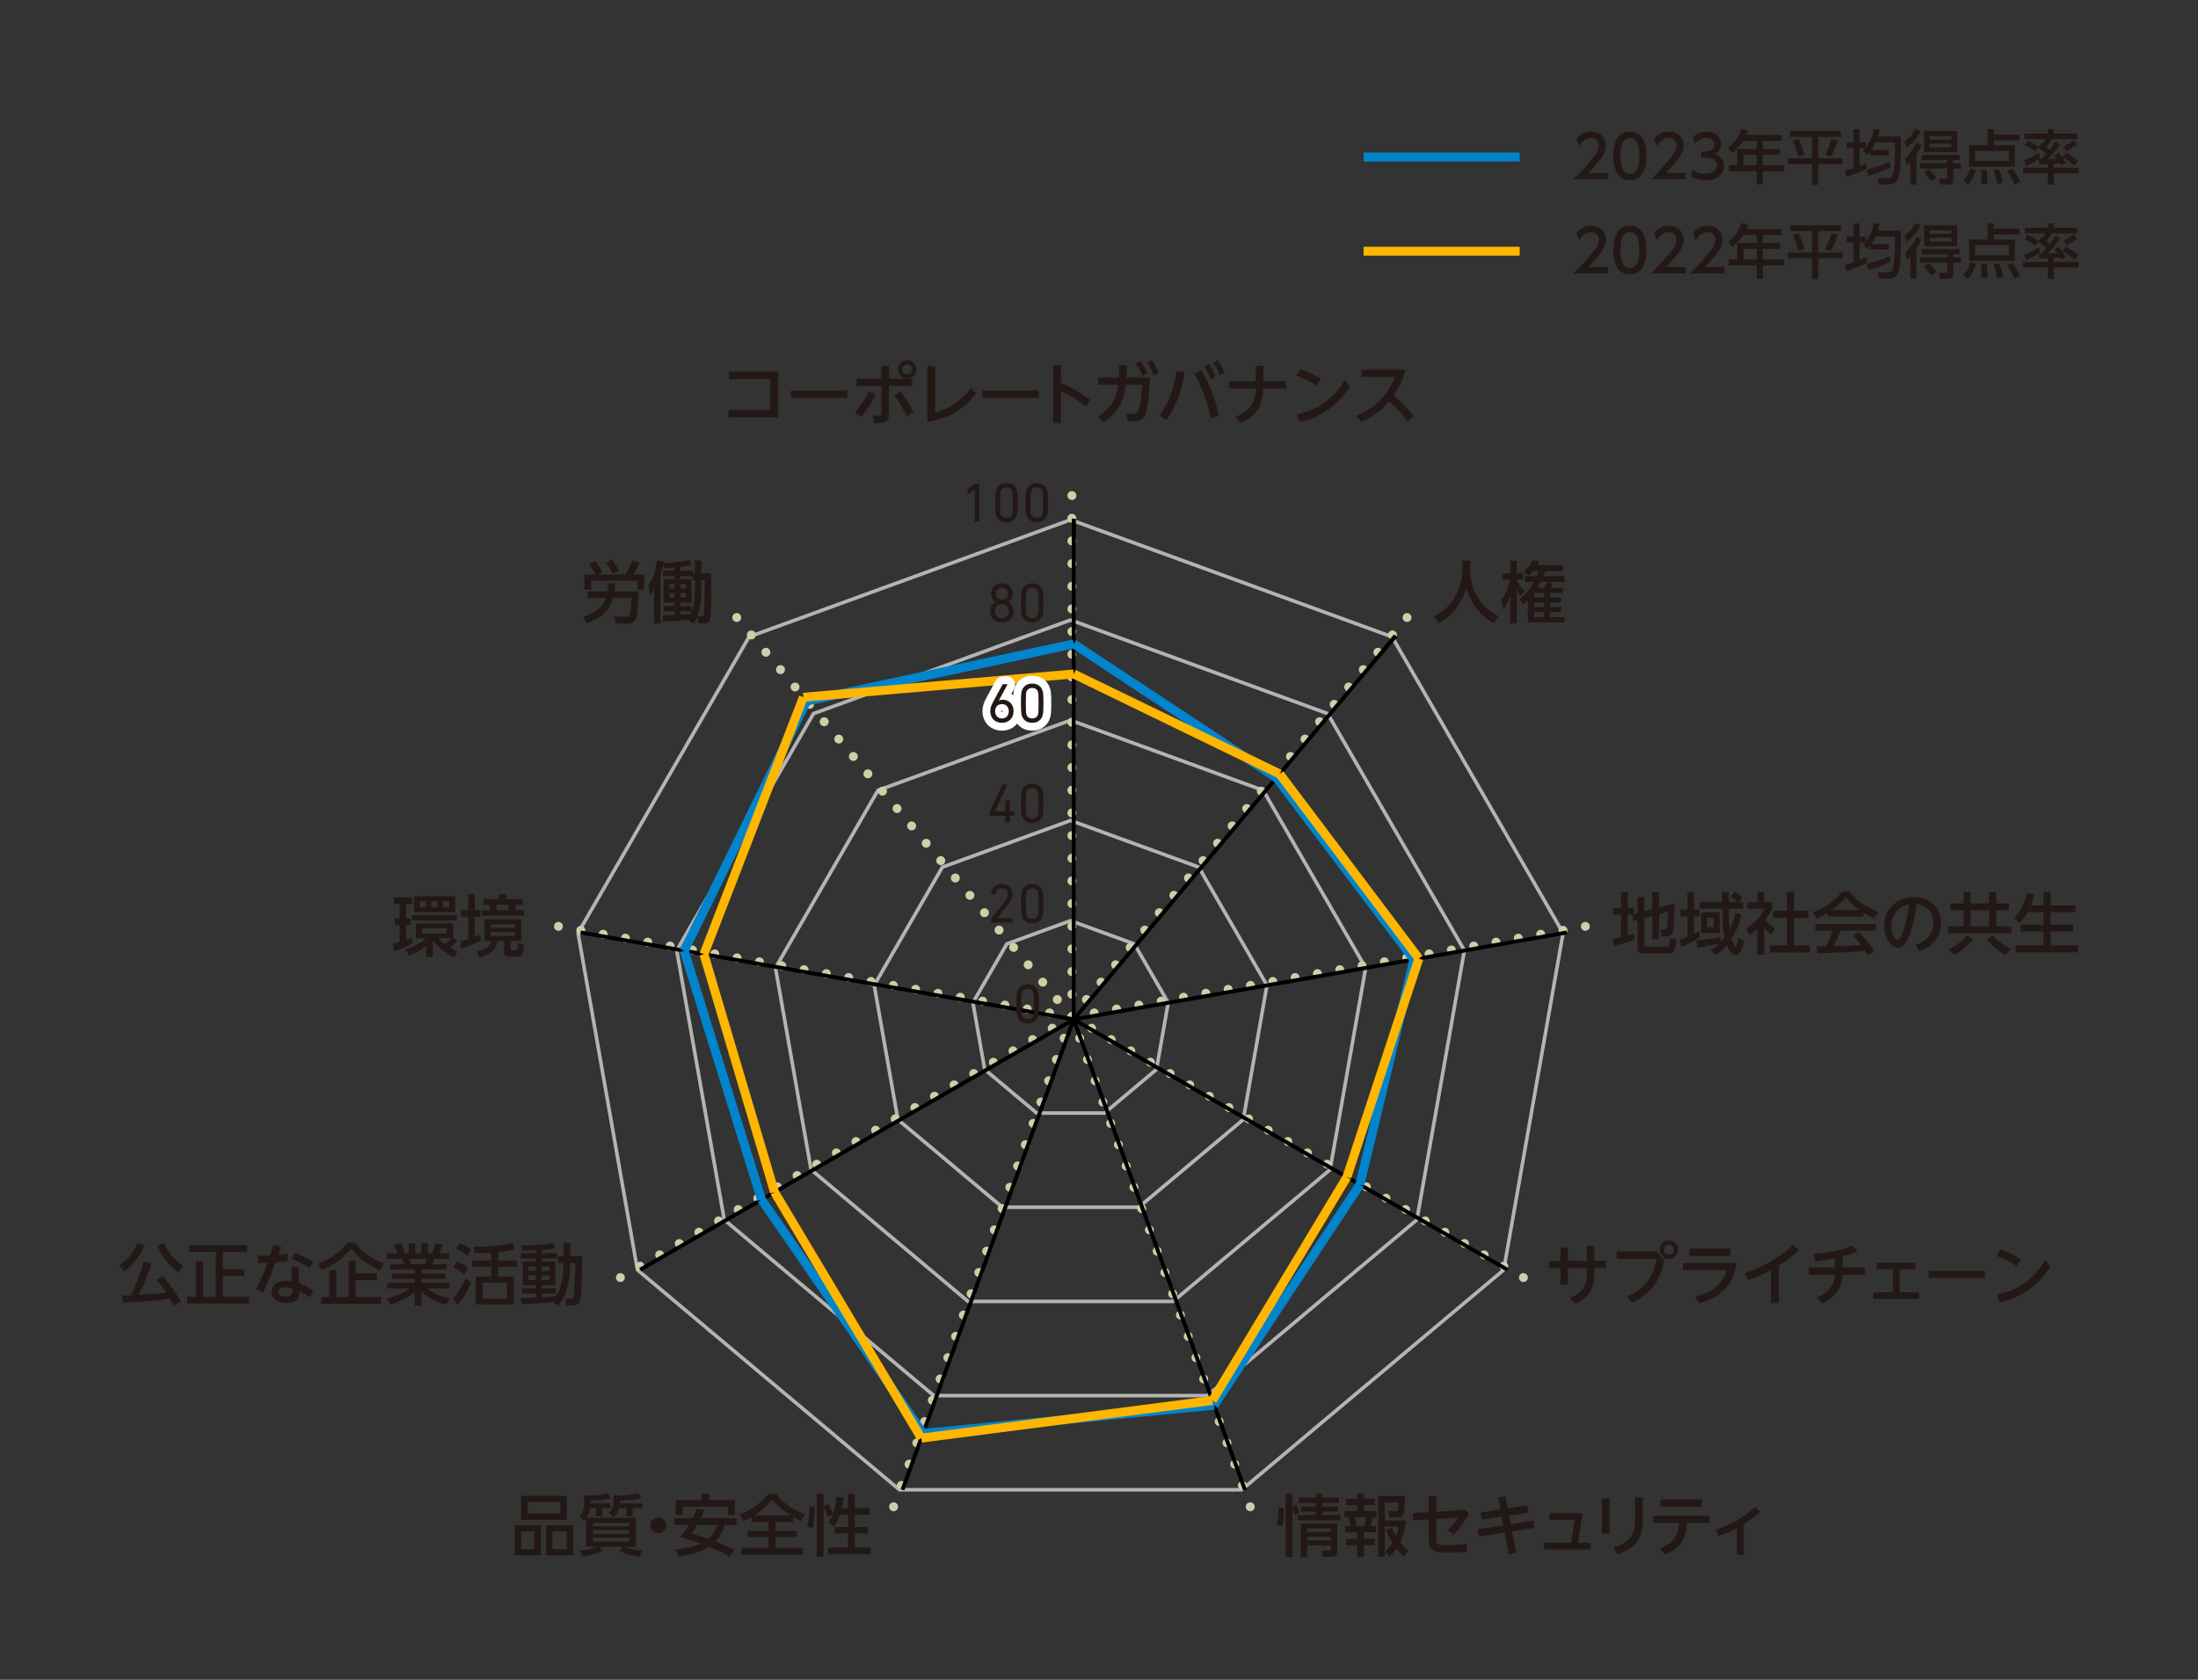 <?xml version="1.0" encoding="UTF-8"?>
<svg xmlns="http://www.w3.org/2000/svg" width="560" height="428" viewBox="0 0 560 428">
  <rect x="0" y="0" width="560" height="428" fill="#333333" stroke="none"/>
  <defs>
    <style>
      .cls-1 {
        stroke: #000;
      }

      .cls-1, .cls-2, .cls-3, .cls-4, .cls-5, .cls-6, .cls-7, .cls-8 {
        fill: none;
      }

      .cls-1, .cls-3, .cls-5 {
        stroke-miterlimit: 10;
      }

      .cls-9 {
        fill: #231815;
      }

      .cls-2 {
        stroke: #fff;
        stroke-width: 4px;
      }

      .cls-2, .cls-6, .cls-7, .cls-8 {
        stroke-linecap: round;
      }

      .cls-2, .cls-8 {
        stroke-linejoin: round;
      }

      .cls-3 {
        stroke: #ffb600;
      }

      .cls-3, .cls-5, .cls-6, .cls-7 {
        stroke-width: 2.276px;
      }

      .cls-5 {
        stroke: #0085cd;
      }

      .cls-6 {
        stroke-dasharray: 0 5.775;
      }

      .cls-6, .cls-7 {
        stroke: #d1cda6;
      }

      .cls-8 {
        stroke: #b4b4b5;
        stroke-width: .91px;
      }
    </style>
  </defs>
  <g id="_レイヤー_2" data-name="レイヤー_2">
    <g>
      <polygon class="cls-8" points="272.758 132.441 190.852 162.253 147.27 237.737 162.405 323.575 229.176 379.601 316.339 379.601 383.108 323.575 398.245 237.737 354.663 162.253 272.758 132.441"/>
      <polygon class="cls-8" points="373.093 242.171 338.247 181.817 272.757 157.981 207.267 181.817 172.422 242.171 184.525 310.806 237.912 355.603 307.605 355.603 360.991 310.806 373.093 242.171"/>
      <polygon class="cls-8" points="347.942 246.607 321.83 201.38 272.758 183.52 223.686 201.38 197.574 246.607 206.642 298.034 246.646 331.603 298.869 331.603 338.873 298.034 347.942 246.607"/>
      <polygon class="cls-8" points="322.791 251.041 305.412 220.945 272.758 209.06 240.102 220.945 222.726 251.041 228.761 285.266 255.382 307.602 290.132 307.602 316.756 285.266 322.791 251.041"/>
      <polygon class="cls-8" points="272.758 234.599 256.517 240.511 247.877 255.477 250.878 272.496 264.117 283.605 281.398 283.605 294.637 272.496 297.638 255.477 288.998 240.511 272.758 234.599"/>
      <line class="cls-7" x1="273.094" y1="259.101" x2="273.094" y2="259.101"/>
      <line class="cls-6" x1="273.094" y1="253.327" x2="273.094" y2="129.155"/>
      <line class="cls-7" x1="273.094" y1="126.268" x2="273.094" y2="126.268"/>
      <line class="cls-7" x1="273.094" y1="259.101" x2="273.094" y2="259.101"/>
      <line class="cls-6" x1="269.382" y1="254.678" x2="189.567" y2="159.558"/>
      <line class="cls-7" x1="187.71" y1="157.345" x2="187.71" y2="157.345"/>
      <line class="cls-7" x1="273.094" y1="259.101" x2="273.094" y2="259.101"/>
      <line class="cls-6" x1="267.406" y1="258.099" x2="145.123" y2="236.536"/>
      <line class="cls-7" x1="142.279" y1="236.036" x2="142.279" y2="236.036"/>
      <line class="cls-7" x1="273.094" y1="259.101" x2="273.094" y2="259.101"/>
      <line class="cls-6" x1="268.092" y1="261.989" x2="160.557" y2="324.075"/>
      <line class="cls-7" x1="158.057" y1="325.519" x2="158.057" y2="325.519"/>
      <line class="cls-7" x1="273.094" y1="259.101" x2="273.094" y2="259.101"/>
      <line class="cls-6" x1="271.119" y1="264.529" x2="228.65" y2="381.212"/>
      <line class="cls-7" x1="227.662" y1="383.925" x2="227.662" y2="383.925"/>
      <line class="cls-7" x1="273.094" y1="259.101" x2="273.094" y2="259.101"/>
      <line class="cls-6" x1="275.07" y1="264.529" x2="317.538" y2="381.212"/>
      <line class="cls-7" x1="318.526" y1="383.925" x2="318.526" y2="383.925"/>
      <line class="cls-7" x1="273.094" y1="259.101" x2="273.094" y2="259.101"/>
      <line class="cls-6" x1="278.095" y1="261.989" x2="385.631" y2="324.075"/>
      <line class="cls-7" x1="388.133" y1="325.519" x2="388.133" y2="325.519"/>
      <line class="cls-7" x1="273.094" y1="259.101" x2="273.094" y2="259.101"/>
      <line class="cls-6" x1="278.782" y1="258.099" x2="401.065" y2="236.536"/>
      <line class="cls-7" x1="403.91" y1="236.036" x2="403.91" y2="236.036"/>
      <line class="cls-7" x1="273.094" y1="259.101" x2="273.094" y2="259.101"/>
      <line class="cls-6" x1="276.807" y1="254.678" x2="356.621" y2="159.558"/>
      <line class="cls-7" x1="358.477" y1="157.345" x2="358.477" y2="157.345"/>
      <g>
        <path class="cls-9" d="M185.612,104.414h10.662v-7.83h-10.525v-1.894h12.521v11.635h-12.658v-1.911Z"/>
        <path class="cls-9" d="M215.849,99.501v1.843h-14.313v-1.843h14.313Z"/>
        <path class="cls-9" d="M217.8,105.062c1.211-1.348,2.508-3.054,3.548-5.374l1.689.888c-1.313,2.9-2.798,4.657-3.616,5.63l-1.621-1.144ZM232.42,96.516v1.809h-5.937v7.199c0,2.286-1.433,2.269-3.685,2.269l-.46-1.894c2.03.051,2.201.051,2.201-.836v-6.738h-6.278v-1.809h6.278v-3.224h1.945v3.224h5.937ZM231.055,106.069c-1.143-2.304-1.928-3.6-3.19-5.374l1.569-1.023c.648.887,2.013,2.764,3.327,5.34l-1.706,1.058ZM233.495,94.128c0,1.296-1.058,2.354-2.354,2.354-1.314,0-2.354-1.074-2.354-2.354,0-1.313,1.075-2.354,2.354-2.354s2.354,1.023,2.354,2.354ZM229.878,94.128c0,.699.58,1.262,1.263,1.262s1.262-.562,1.262-1.262-.58-1.263-1.262-1.263-1.263.562-1.263,1.263Z"/>
        <path class="cls-9" d="M238.244,93.309v11.806c2.388-.632,5.937-2.014,9.075-6.21l1.365,1.33c-3.855,5.152-8.717,6.671-12.436,7.251v-14.177h1.996Z"/>
        <path class="cls-9" d="M264.642,99.501v1.843h-14.313v-1.843h14.313Z"/>
        <path class="cls-9" d="M276.64,103.578c-1.211-.938-3.292-2.508-6.346-3.94v8.188h-1.996v-14.79h1.996v4.486c1.501.648,4.35,2.03,7.472,4.367l-1.126,1.688Z"/>
        <path class="cls-9" d="M287.104,93.053c-.017,1.245-.034,1.843-.103,3.156h5.971c-.136,3.446-.341,5.766-.733,7.864-.58,3.122-2.013,3.258-3.651,3.258-.58,0-.989-.033-1.313-.051l-.375-1.962c.938.085,1.262.119,1.757.119.938,0,1.296-.341,1.655-1.62.239-.87.529-2.866.666-5.783h-4.146c-.461,3.173-1.211,6.602-5.63,9.553l-1.433-1.433c3.719-2.354,4.742-5.22,5.118-8.12h-5.083v-1.825h5.237c.068-1.194.103-1.791.103-3.156h1.962ZM290.516,92.013c.819,1.023,1.331,2.013,1.826,3.07l-1.229.717c-.529-1.246-.955-2.014-1.74-3.071l1.143-.716ZM293.484,91.773c.768,1.092,1.143,1.825,1.74,3.207l-1.262.683c-.529-1.382-.87-2.064-1.655-3.225l1.177-.665Z"/>
        <path class="cls-9" d="M301.799,94.896c-1.075,7.131-3.633,10.73-4.572,12.044l-1.842-1.041c1.262-1.774,3.514-5.203,4.367-11.361l2.047.358ZM308.452,106.513c-1.075-5.715-3.088-9.399-4.146-11.242l1.706-.938c1.467,2.508,3.514,6.312,4.503,11.584l-2.064.597ZM307.975,92.729c.785,1.092,1.279,2.167,1.706,3.225l-1.194.683c-.512-1.365-.887-2.133-1.638-3.275l1.126-.632ZM310.26,91.773c.717,1.007,1.092,1.809,1.706,3.225l-1.194.682c-.512-1.382-.87-2.081-1.638-3.275l1.126-.631Z"/>
        <path class="cls-9" d="M327.686,97.113v1.859h-5.834c-.153,3.838-1.006,6.619-5.749,8.785l-1.279-1.569c4.879-1.979,4.999-4.981,5.101-7.216h-6.824v-1.859h6.824v-3.924h1.945v3.924h5.817Z"/>
        <path class="cls-9" d="M335.42,98.273c-1.604-1.059-3.087-1.843-5.066-2.542l.887-1.689c1.961.666,3.531,1.416,5.237,2.474l-1.058,1.758ZM343.95,98.478c-3.31,5.271-8.137,8.086-12.863,9.076l-.682-2.014c2.712-.528,8.342-2.047,12.283-8.819l1.262,1.757Z"/>
        <path class="cls-9" d="M358.611,107.349c-.717-.955-2.218-2.951-4.726-5.05-.819.938-3.054,3.463-7.097,5.237l-1.126-1.604c4.026-1.791,7.711-4.623,9.741-9.895h-8.581v-1.859h11.31c-.426,1.501-1.228,3.975-3.07,6.602,2.695,2.167,4.555,4.556,5.101,5.255l-1.552,1.313Z"/>
      </g>
      <g>
        <path class="cls-9" d="M372.573,142.902h1.996v2.098c0,3.31,1.041,8.871,7.216,12.044l-1.177,1.74c-3.139-1.569-5.868-4.76-7.045-9.075-1.058,4.094-3.617,7.318-7.011,9.075l-1.263-1.706c2.491-1.211,4.572-3.155,5.783-5.663.921-1.894,1.501-4.266,1.501-6.347v-2.166Z"/>
        <path class="cls-9" d="M387.234,151.807c-.239-.426-.46-.802-.802-1.757v8.803h-1.638v-7.216c-.58,1.996-1.126,2.814-1.706,3.582l-.597-2.439c1.041-1.263,1.74-2.814,2.269-5.118h-1.996v-1.62h2.03v-3.173h1.638v3.173h1.586v1.62h-1.552c.58,1.57,1.501,2.525,1.911,2.935l-1.143,1.211ZM387.132,152.643c1.125-.836,2.474-2.013,3.667-4.35h-2.269v-1.519h2.934c.256-.631.307-.836.46-1.263h-1.331c-.546.648-.683.802-1.041,1.144l-1.433-1.007c1.552-1.245,2.03-2.2,2.354-2.883l1.689.272c-.256.495-.341.666-.512.956h6.619v1.518h-4.572c-.188.529-.256.734-.461,1.263h5.374v1.519h-6.056c-.222.46-.393.768-.819,1.501h1.74c.256-.478.444-.921.614-1.398l1.655.272c-.188.358-.495.854-.682,1.126h3.207v1.279h-3.344v1.16h2.815v1.263h-2.815v1.177h2.815v1.279h-2.815v1.297h3.685v1.33h-9.349v-5.629c-.597.562-.75.683-1.177.989l-.955-1.297ZM393.393,151.073h-2.508v1.16h2.508v-1.16ZM393.393,153.496h-2.508v1.177h2.508v-1.177ZM393.393,155.952h-2.508v1.297h2.508v-1.297Z"/>
      </g>
      <g>
        <path class="cls-9" d="M148.664,157.181c2.559-.785,4.896-2.303,5.698-4.828h-4.623v-1.672h5.016c.136-.853.17-1.415.205-2.081h1.825c-.051.563-.102,1.178-.239,2.081h6.125c.068,1.604-.103,4.623-.46,6.432-.239,1.16-1.126,1.774-1.928,1.774h-3.378l-.426-1.774h3.412c.307,0,.512-.222.614-.699.051-.273.273-1.979.375-4.061h-4.691c-.597,2.372-2.116,4.862-6.722,6.466l-.802-1.638ZM151.735,146.382c-.597-1.211-.989-1.842-1.689-2.729l1.638-.665c.461.529,1.263,1.672,1.774,2.866l-1.16.528h6.994c.751-1.108,1.297-2.337,1.843-3.582l1.876.631c-.273.58-1.229,2.27-1.689,2.951h2.815v3.89h-1.74v-2.303h-11.754v2.303h-1.757v-3.89h2.849ZM155.932,142.595c.716.904,1.228,1.655,1.723,2.917l-1.604.683c-.631-1.398-.733-1.552-1.638-2.9l1.519-.699Z"/>
        <path class="cls-9" d="M175.318,157.948c-.478.052-4.469.375-6.414.409v-1.569c.188,0,2.576-.085,2.951-.103v-.938h-2.781v-1.313h2.781v-.888h-2.781v-5.971h2.781v-.768h-2.951v-1.398h2.951v-.768c-1.416.119-1.894.136-2.593.17l-.273-.973c-.102.546-.256,1.434-.716,2.798v12.231h-1.638v-8.632c-.443.733-.733,1.092-1.058,1.468l-.375-2.679c.58-.819,1.723-2.405,2.167-6.21l1.757.222c-.051.273-.051.358-.085.461.614,0,4.265-.171,6.585-.818l.495,1.348c-.614.136-1.262.29-2.747.46v.922h3.122v.665h.58v-3.259h1.604v3.259h2.508c0,5.783,0,10.577-.256,11.635-.188.75-.495,1.159-1.826,1.159h-1.143l-.239-1.859h1.109c.256,0,.444,0,.512-.341.12-.717.154-2.969.188-8.871h-.853v2.064c0,6.176-1.331,8.069-1.962,8.974l-1.399-.888ZM170.524,148.821v1.16h1.331v-1.16h-1.331ZM170.524,151.107v1.16h1.331v-1.16h-1.331ZM177.075,147.798h-.597v-.989h-3.105v.768h2.815v5.971h-2.815v.888h2.815v1.313h-2.815v.853c.41-.017,2.252-.119,2.627-.153.546-1.194,1.075-2.764,1.075-6.534v-2.115ZM173.373,148.821v1.16h1.365v-1.16h-1.365ZM173.373,151.107v1.16h1.365v-1.16h-1.365Z"/>
      </g>
      <g>
        <path class="cls-9" d="M415.977,232.995h-1.279v5.374c.768-.239,1.092-.341,1.586-.512l.119,1.604c-1.194.478-3.31,1.229-5.271,1.638l-.273-1.825c.546-.103.989-.171,2.132-.461v-5.817h-1.996v-1.654h1.996v-4.095h1.706v4.095h1.569v1.586l.921-.256v-4.077h1.74v3.617l2.03-.529v-4.436h1.74v3.958l3.873-1.023c.017.461.034.802.034,1.398,0,1.416-.051,5.187-.563,6.261-.256.563-.802.768-1.416.768h-1.262l-.324-1.739h1.058c.614,0,.785,0,.836-4.538l-2.235.597v6.415h-1.74v-5.954l-2.03.546v6.96c0,.324.273.324.478.324h5.237c.358,0,.512-.068.631-.494.119-.393.222-1.655.222-1.758l1.621.444c-.051,1.842-.443,3.548-1.894,3.548h-6.38c-.904,0-1.655-.272-1.655-1.382v-7.182l-1.041.29-.29-1.655.12-.034Z"/>
        <path class="cls-9" d="M428.027,239.342c.358-.103.717-.188,1.894-.683v-5.169h-1.876v-1.706h1.876v-4.521h1.655v4.521h1.416v1.706h-1.416v4.47c.836-.393.921-.427,1.416-.683v1.62c-.956.58-3.088,1.758-4.743,2.372l-.222-1.928ZM438.399,239.973c.239-.256.512-.562,1.023-1.229-.478-2.081-.512-3.65-.614-7.216h-5.817v-1.655h5.783c-.017-.869-.051-2.132-.068-2.609h1.723c0,.188.017,1.706.017,2.609h2.235c-.853-.887-1.365-1.245-1.74-1.501l1.092-1.177c.341.222,1.006.631,1.911,1.569l-1.006,1.108h1.143v1.655h-3.616c.034,2.389.034,3.36.256,5.118.819-1.57,1.16-2.952,1.399-4.061l1.552.461c-.563,2.746-1.638,4.759-2.474,6.073.103.443.682,2.115.955,2.115.137,0,.205-.256.256-.393.085-.239.41-1.519.512-1.928l1.484.853c-.631,2.167-1.023,3.531-2.303,3.531-.375,0-1.143,0-2.116-2.524-1.211,1.484-2.132,2.133-2.763,2.576l-1.433-1.245c.614-.41,1.262-.819,2.167-1.689-1.007.273-3.753.819-5.51,1.075l-.307-1.843c2.508-.256,4.111-.461,6.192-.921l.068,1.245ZM438.126,232.467v5.237h-4.708v-5.237h4.708ZM434.902,233.899v2.354h1.74v-2.354h-1.74Z"/>
        <path class="cls-9" d="M449.479,243.282h-1.757v-6.585c-1.024.955-1.536,1.263-2.064,1.587l-.75-1.74c2.184-1.279,3.855-3.122,4.64-4.981h-4.401v-1.672h2.576v-2.661h1.757v2.661h1.996v1.672c-.29.648-.683,1.501-1.723,2.883.87.989,1.279,1.279,2.388,2.099l-.819,1.62c-.802-.648-1.262-1.108-1.842-1.791v6.909ZM455.296,227.229h1.791v4.827h3.651v1.826h-3.651v7.011h4.043v1.825h-10.133v-1.825h4.299v-7.011h-3.565v-1.826h3.565v-4.827Z"/>
        <path class="cls-9" d="M465.692,232.586c-1.296.819-2.081,1.16-2.814,1.467l-1.007-1.638c2.747-.955,5.937-3.054,7.387-5.254h1.962c1.245,1.944,3.992,3.872,7.37,5.186l-1.092,1.706c-.716-.358-1.706-.853-2.747-1.518v.972h-9.059v-.921ZM475.859,243.401c-.205-.375-.307-.562-.699-1.143-2.337.238-6.159.512-12.112.631l-.256-1.774c.358,0,1.911,0,2.439-.017.443-.836,1.296-2.695,1.655-3.975h-4.384v-1.655h15.371v1.655h-8.888c-.58,1.382-1.245,2.832-1.825,3.924,3.19-.068,3.548-.086,6.96-.257-.836-1.108-1.262-1.688-2.013-2.439l1.45-.887c.529.512,2.474,2.439,3.958,4.913l-1.655,1.023ZM473.795,231.887c-1.843-1.297-3.139-2.781-3.548-3.241-.683.818-1.604,1.859-3.515,3.241h7.063Z"/>
        <path class="cls-9" d="M487.944,240.758c3.054-.956,4.657-2.9,4.657-5.562,0-2.235-1.228-4.47-4.333-4.845-.256,1.944-.75,5.816-2.184,8.836-.836,1.792-1.672,2.286-2.542,2.286-1.706,0-3.497-2.354-3.497-5.527,0-4.299,3.258-7.369,7.575-7.369,3.975,0,6.926,2.61,6.926,6.67,0,5.152-4.453,6.756-5.476,7.114l-1.126-1.604ZM481.872,236.015c0,2.047.938,3.48,1.604,3.48.512,0,.938-1.092,1.262-1.894,1.092-2.764,1.484-5.749,1.672-7.165-3.753.802-4.538,3.872-4.538,5.578Z"/>
        <path class="cls-9" d="M511.835,231.938h-3.241v4.095h3.838v1.757h-16.087v-1.757h3.924v-4.095h-3.327v-1.74h3.327v-2.934h1.791v2.934h4.726v-2.934h1.808v2.934h3.241v1.74ZM502.691,239.358c-1.672,1.859-2.627,2.747-4.862,4.026l-1.382-1.535c1.979-.769,3.463-2.082,4.589-3.446l1.655.955ZM506.786,231.938h-4.726v4.095h4.726v-4.095ZM510.846,243.401c-2.064-1.364-3.156-2.218-4.657-4.043l1.501-.989c1.058,1.194,2.849,2.61,4.572,3.412l-1.416,1.62Z"/>
        <path class="cls-9" d="M516.585,232.449c-.802,1.519-1.553,2.27-2.047,2.747l-1.331-1.313c.683-.683,2.269-2.304,3.207-6.329l1.843.341c-.154.648-.393,1.672-.87,2.832h3.241v-3.48h1.842v3.48h6.38v1.723h-6.38v3.173h5.766v1.74h-5.766v3.531h7.011v1.758h-15.967v-1.758h7.114v-3.531h-5.834v-1.74h5.834v-3.173h-4.043Z"/>
      </g>
      <g>
        <path class="cls-9" d="M100.125,240.382c.358-.051.631-.103,1.672-.409v-4.248h-1.246v-1.688h1.246v-3.65h-1.45v-1.706h4.64v1.706h-1.501v3.65h1.126v1.688h-1.126v3.686c.802-.29,1.16-.427,1.501-.563l.12,1.519c-1.263.699-3.054,1.484-4.76,1.91l-.222-1.894ZM115.428,238.83l1.143.87c-.648.75-1.484,1.518-1.809,1.791.29.17.717.443,1.792.938l-.734,1.483c-3.821-1.739-5.322-4.077-5.527-4.418v4.333h-1.723v-2.849c-1.075.853-2.508,1.808-4.401,2.524l-.836-1.62c1.109-.358,3.463-1.178,5.152-2.815h-2.542v-3.804h9.485v3.565ZM116.383,233.115v1.416h-11.396v-1.416h11.396ZM115.974,228.372v4.061h-10.458v-4.061h10.458ZM107.052,229.601v1.604h1.484v-1.604h-1.484ZM107.495,236.51v1.348h6.295v-1.348h-6.295ZM109.935,229.601v1.604h1.518v-1.604h-1.518ZM111.76,239.068c.324.376.768.87,1.621,1.501.529-.392,1.246-1.006,1.706-1.501h-3.327ZM112.834,229.601v1.604h1.621v-1.604h-1.621Z"/>
        <path class="cls-9" d="M117.277,239.922c.512-.137,1.126-.29,2.013-.598v-5.731h-1.876v-1.672h1.876v-4.077h1.672v4.077h1.45v1.672h-1.45v5.135c.836-.342.989-.409,1.365-.563l.188,1.553c-1.996,1.058-4.708,1.894-4.998,1.996l-.239-1.791ZM132.801,234.224v5.51h-2.712v1.758c0,.562,0,.631.392.631h.734c.375,0,.478,0,.546-.188.068-.171.119-.29.17-1.655l1.552.393c-.119,2.235-.324,3.088-1.655,3.088h-2.132c-1.262,0-1.262-.836-1.262-1.297v-2.729h-1.519c-.682,2.235-1.467,3.156-4.674,4.231l-.819-1.604c2.32-.427,3.412-1.194,3.702-2.628h-1.723v-5.51h9.4ZM123.214,229.123h3.94v-1.279h1.706v1.279h4.282v1.416h-1.587c-.017.068-.17.853-.341,1.382h2.269v1.416h-10.645v-1.416h2.013c-.017-.256-.188-1.092-.273-1.382h-1.365v-1.416ZM125.005,235.521v.87h6.21v-.87h-6.21ZM125.005,237.465v.989h6.21v-.989h-6.21ZM126.387,230.539c.137.853.171.938.222,1.382h2.815c.205-.495.273-1.245.29-1.382h-3.327Z"/>
      </g>
      <g>
        <path class="cls-9" d="M397.578,317.92h1.911v3.326h4.793v-3.77h1.928v3.77h2.968v1.877h-2.968v1.108c0,2.85-.443,6.005-4.896,7.95l-1.313-1.484c3.821-1.535,4.282-3.753,4.282-6.38v-1.194h-4.793v4.23h-1.911v-4.23h-2.969v-1.877h2.969v-3.326Z"/>
        <path class="cls-9" d="M422.1,318.909l1.894,2.2c-.409,2.235-1.535,7.848-8.223,10.851l-1.245-1.587c6.38-2.695,7.216-7.83,7.489-9.587h-10.15v-1.877h10.235ZM427.559,318.432c0,1.297-1.058,2.354-2.354,2.354-1.314,0-2.354-1.075-2.354-2.354,0-1.313,1.075-2.354,2.354-2.354s2.354,1.023,2.354,2.354ZM423.942,318.432c0,.717.58,1.263,1.263,1.263s1.262-.563,1.262-1.263-.58-1.263-1.262-1.263-1.263.546-1.263,1.263Z"/>
        <path class="cls-9" d="M442.424,321.81c-.973,8.034-7.745,9.792-9.519,10.252l-1.075-1.688c6.329-1.382,7.677-5.169,8.154-6.738h-11.225v-1.825h13.665ZM440.906,318.142v1.859h-10.525v-1.859h10.525Z"/>
        <path class="cls-9" d="M453.212,332.062h-1.996v-8.41c-2.679,1.434-4.657,2.115-5.783,2.491l-.99-1.758c6.858-2.2,10.782-5.697,12.334-7.096l1.536,1.279c-1.314,1.193-2.593,2.285-5.101,3.906v9.587Z"/>
        <path class="cls-9" d="M469.442,322.952h5.715v1.877h-5.731c-.205,3.275-1.638,5.562-5.203,7.353l-1.331-1.587c3.429-1.501,4.436-3.6,4.606-5.766h-6.67v-1.877h6.704v-2.354c-.733.154-2.32.479-4.93.785l-.665-1.843c2.815-.238,7.199-.853,9.945-2.149l1.416,1.434c-1.245.562-2.269.904-3.855,1.33v2.798Z"/>
        <path class="cls-9" d="M483.984,329.281h4.981v1.688h-11.686v-1.688h4.964v-5.92h-4.077v-1.688h9.912v1.688h-4.094v5.92Z"/>
        <path class="cls-9" d="M505.707,323.806v1.842h-14.313v-1.842h14.313Z"/>
        <path class="cls-9" d="M513.8,322.577c-1.604-1.058-3.087-1.843-5.066-2.542l.887-1.688c1.961.665,3.531,1.415,5.237,2.474l-1.058,1.757ZM522.33,322.781c-3.31,5.271-8.137,8.087-12.863,9.076l-.682-2.014c2.712-.528,8.342-2.047,12.283-8.819l1.262,1.757Z"/>
      </g>
      <g>
        <path class="cls-9" d="M36.773,317.221c-1.023,2.729-2.917,5.066-5.066,6.807l-1.365-1.604c2.149-1.348,3.753-3.378,4.657-5.749l1.774.546ZM44.313,332.659c-.273-.512-.478-.904-.973-1.757-3.378.546-11.566,1.023-12.027,1.058l-.222-1.826c.341,0,1.569-.067,2.252-.102.648-1.28,2.508-5.306,3.292-8.547l1.979.46c-.989,2.935-1.774,5.016-3.292,7.967,3.804-.204,4.811-.272,7.08-.546-.461-.682-1.109-1.62-2.542-3.31l1.552-.955c1.519,1.621,3.719,4.742,4.674,6.585l-1.774.973ZM45.422,324.283c-2.763-2.27-4.503-4.641-5.271-6.893l1.672-.716c.392,1.058,1.279,3.241,4.862,5.919l-1.263,1.689Z"/>
        <path class="cls-9" d="M48.21,317.271h14.773v1.672h-6.21v4.486h5.51v1.672h-5.51v5.322h6.688v1.706h-15.78v-1.706h2.235v-9.075h1.808v9.075h3.241v-11.48h-6.755v-1.672Z"/>
        <path class="cls-9" d="M71.64,317.596c-.119.358-.665,1.877-.768,2.2,1.296-.136,1.911-.238,2.474-.341l-.085,1.877c-.802.119-2.184.272-3.054.324-.58,1.604-1.74,4.69-3.173,7.676l-1.842-.818c.512-.989,1.723-3.275,3.002-6.738-.768.017-1.706.034-2.474.017l-.068-1.91c1.365.085,1.996.085,3.19.051.461-1.467.58-1.876.819-2.712l1.979.375ZM78.89,330.578c-.835-.58-1.604-1.109-2.559-1.553,0,.785-.051,2.985-3.292,2.985-2.371,0-3.838-1.177-3.838-2.832,0-1.501,1.262-2.832,3.531-2.832.716,0,1.313.12,1.655.188-.068-1.229-.12-2.423-.136-3.702l1.825.034c.017,1.126.034,1.433.188,4.146.563.204,1.689.631,3.548,1.894l-.921,1.672ZM72.578,328.002c-1.024,0-1.655.461-1.655,1.143,0,.802.853,1.229,1.911,1.229,1.688,0,1.688-.955,1.688-1.313,0-.137,0-.239-.034-.785-.58-.17-1.382-.272-1.911-.272ZM75.12,319.25c1.911.751,3.173,1.365,4.623,2.184l-.836,1.689c-1.177-.768-2.747-1.689-4.606-2.303l.819-1.57Z"/>
        <path class="cls-9" d="M96.844,323.651c-4.009-1.586-6.517-4.418-7.404-5.493-1.774,2.286-4.538,4.333-7.489,5.493l-.853-1.723c3.343-1.177,6.124-3.344,7.455-5.254h1.911c.938,1.296,2.712,3.429,7.335,5.254l-.955,1.723ZM96.025,324.505v1.688h-5.408v4.333h6.448v1.672h-15.217v-1.672h2.064v-6.857h1.809v6.857h3.087v-9.314h1.809v3.293h5.408Z"/>
        <path class="cls-9" d="M113.586,332.454c-1.842-.614-3.992-1.382-6.175-3.378v3.583h-1.723v-3.565c-1.092.955-2.559,2.115-6.158,3.344l-.887-1.519c3.531-1.075,4.999-2.099,5.766-2.645h-5.783v-1.416h7.062v-1.023h-5.868v-1.313h5.868v-1.023h-6.227v-1.398h3.463c-.068-.273-.307-1.058-.46-1.331h-3.838v-1.467h2.678c-.12-.256-.666-1.416-.989-2.115l1.774-.512c.427.818.683,1.501,1.023,2.627h1.041v-2.508h1.672v2.508h1.484v-2.508h1.672v2.508h1.109c.324-.699.75-1.894.938-2.627l1.774.512c-.051.153-.426,1.211-.938,2.115h2.627v1.467h-3.873c-.085.222-.41,1.144-.478,1.331h3.667v1.398h-6.397v1.023h6.005v1.313h-6.005v1.023h7.08v1.416h-5.783c2.013,1.502,3.77,2.116,5.868,2.628l-.989,1.552ZM108.332,322.1c.12-.273.256-.648.41-1.331h-4.47c.085.188.393,1.126.478,1.331h3.583Z"/>
        <path class="cls-9" d="M115.504,330.782c1.484-1.74,2.542-3.855,3.087-5.117l1.416,1.092c-.989,2.474-2.559,4.879-3.463,5.851l-1.041-1.825ZM118.284,324.658c-1.16-.87-1.808-1.297-2.729-1.706l.87-1.535c.887.324,2.115,1.007,2.883,1.723l-1.024,1.519ZM119.052,319.933c-1.041-.87-2.542-1.604-2.849-1.757l.989-1.434c1.041.444,2.013,1.024,2.917,1.689l-1.058,1.501ZM126.917,321.178h4.759v1.621h-4.759v2.474h3.975v7.097h-9.689v-7.097h3.975v-2.474h-4.828v-1.621h4.828v-2.013c-.478.018-2.064.085-4.265.119l-.29-1.638c6.107.034,8.479-.562,9.912-.955l.614,1.604c-1.313.342-2.439.563-4.23.751v2.132ZM129.168,326.808h-6.227v4.026h6.227v-4.026Z"/>
        <path class="cls-9" d="M140.844,331.738c-3.104.375-5.885.494-8.018.579l-.171-1.569c.99,0,2.064,0,3.855-.102v-1.024h-3.463v-1.382h3.463v-.784h-3.361v-6.005h3.361v-.768h-3.855v-1.382h3.855v-.733c-1.621.068-2.627.068-3.463.068l-.205-1.331c4.35-.034,5.732-.119,8.069-.614l.563,1.331c-.683.17-1.467.358-3.429.46v.819h3.838v1.382h-3.838v.768h3.446v6.005h-3.446v.784h3.65v1.382h-3.65v.938c1.723-.103,2.695-.204,3.633-.307.75-1.229,1.792-3.105,1.894-8.444h-1.382v-1.724h1.382v-3.395h1.723v3.395h3.02c-.017,2.03-.068,9.929-.597,11.379-.443,1.194-1.126,1.194-1.859,1.194h-1.621l-.29-1.74h1.399c.631,0,.733-.307.785-.443.29-.973.443-7.353.443-8.666h-1.279c-.137,6.738-1.689,9.212-3.105,10.85l-1.348-.921ZM134.652,322.714v1.108h1.859v-1.108h-1.859ZM134.652,324.982v1.177h1.859v-1.177h-1.859ZM138.047,322.714v1.108h1.944v-1.108h-1.944ZM138.047,324.982v1.177h1.944v-1.177h-1.944Z"/>
      </g>
      <g>
        <path class="cls-9" d="M325.235,388.317c.495-1.177.529-2.849.495-4.18h1.331c.051,3.225-.205,4.23-.426,4.913l-1.399-.733ZM329.858,385.98c-.068-.273-.188-.717-.546-1.638v12.334h-1.774v-16.053h1.774v3.189l1.023-.427c.307.632.597,1.365.785,2.048l-1.262.546ZM341.169,382.978h-4.282v.922h3.975v1.262h-3.975v.888h4.64v1.364h-10.935v-1.364h4.589v-.888h-3.787v-1.262h3.787v-.922h-4.265v-1.382h4.265v-.972h1.706v.972h4.282v1.382ZM340.708,388.164v6.67c0,1.604-.256,1.843-1.859,1.843h-1.808l-.358-1.553h1.962c.409,0,.409-.222.409-.58v-.768h-6.022v2.9h-1.638v-8.513h9.314ZM333.031,389.46v.888h6.022v-.888h-6.022ZM333.031,391.593v.921h6.022v-.921h-6.022Z"/>
        <path class="cls-9" d="M345.765,380.641h1.706v1.245h2.781v1.587h-2.781v1.553h3.258v1.586h-1.023c-.068.461-.41,1.894-.495,2.234h1.348v1.587h-3.088v1.688h2.781v1.604h-2.781v2.917h-1.706v-2.917h-2.832v-1.604h2.832v-1.688h-3.07v-1.587h1.348c-.085-.631-.239-1.535-.478-2.234h-1.023v-1.586h3.224v-1.553h-2.832v-1.587h2.832v-1.245ZM345.202,386.611c.222.973.29,1.348.427,2.234h1.979c.188-.699.307-1.62.375-2.234h-2.781ZM354.636,389.272c.256.598.58,1.348,1.006,2.167.46-1.194.58-1.859.7-2.474h-3.532v7.677h-1.671v-15.473h6.807c0,.682-.051,3.65-.393,4.555-.103.29-.341.921-1.331.921h-2.235l-.29-1.587h1.774c.563,0,.785,0,.87-2.269h-3.532v4.606h5.374c-.12,1.04-.393,3.667-1.45,5.697.58.648,1.126,1.178,2.03,1.894l-.904,1.655c-.666-.461-1.331-1.144-2.081-2.014-.683.938-1.28,1.519-1.792,2.014l-1.041-1.45c.512-.427,1.092-.904,1.791-2.013-1.125-1.758-1.416-2.798-1.604-3.446l1.501-.461Z"/>
        <path class="cls-9" d="M364.009,381.255h1.944v3.924l7.558-.443.768,1.04c-1.109,1.894-2.422,3.668-3.907,5.271l-1.518-1.109c1.194-1.245,1.842-2.098,2.644-3.275l-5.544.358-.017,5.169c0,1.416.392,1.484,2.797,1.484,2.286,0,3.651-.119,5.016-.272l-.12,2.029c-.955.052-2.405.137-4.742.137-2.593,0-4.879-.051-4.879-3.07v-5.34l-3.907.256-.12-1.876,4.026-.239v-4.043Z"/>
        <path class="cls-9" d="M381.688,381.613l1.877-.376.58,3.088,4.947-.768.341,1.825-4.947.768.427,2.218,5.732-.903.358,1.825-5.749.904,1.024,5.492-1.894.358-1.041-5.544-6.551,1.023-.341-1.825,6.551-1.023-.41-2.235-5.083.785-.29-1.825,5.032-.785-.563-3.002Z"/>
        <path class="cls-9" d="M405.237,393.111v1.706h-11.873v-1.706h6.943l.887-5.852h-6.432v-1.706h8.444l-1.125,7.558h3.156Z"/>
        <path class="cls-9" d="M410.088,381.835v8.905h-1.962v-8.905h1.962ZM418.533,381.562v5.613c0,3.854-.853,7.097-6.483,8.836l-.972-1.739c4.999-1.348,5.493-4.316,5.493-7.268v-5.442h1.962Z"/>
        <path class="cls-9" d="M422.872,394.544c4.384-1.62,4.76-4.23,4.862-6.482h-6.551v-1.859h14.364v1.859h-5.834c-.137,3.104-.785,6.158-5.459,8.018l-1.382-1.535ZM433.637,382.073v1.877h-10.594v-1.877h10.594Z"/>
        <path class="cls-9" d="M444.288,396.165h-1.774v-6.79c-2.013,1.109-3.838,1.723-4.64,1.996l-.853-1.553c2.149-.699,6.158-2.184,10.099-5.8l1.348,1.108c-1.552,1.434-2.781,2.32-4.18,3.225v7.813Z"/>
      </g>
      <g>
        <path class="cls-9" d="M137.771,388.624v7.66h-6.636v-7.66h6.636ZM144.424,381.136v6.106h-11.668v-6.106h11.668ZM132.755,390.194v4.503h3.378v-4.503h-3.378ZM134.444,382.739v2.899h8.325v-2.899h-8.325ZM146.011,388.624v7.66h-6.926v-7.66h6.926ZM140.739,390.194v4.503h3.634v-4.503h-3.634Z"/>
        <path class="cls-9" d="M162.002,386.748v7.353h-2.9c1.809.717,2.934.955,4.555,1.007l-.7,1.518c-.716-.051-2.9-.204-5.169-1.518l.87-1.007h-6.073l.956,1.023c-1.757.836-2.883,1.16-5.203,1.45l-.648-1.467c2.115-.188,3.31-.479,4.538-1.007h-2.917v-7.182c-.17.222-.273.323-.495.546l-1.211-1.144c.393-.443,1.229-1.398,1.229-2.866v-2.371c2.985,0,4.589-.188,6.141-.597l.478,1.348c-1.007.222-2.15.427-5.016.46v.769h5.118v1.228h-2.149v2.048h-1.621v-2.048h-1.467c-.085.58-.205,1.382-.887,2.457h12.573ZM160.296,388.044h-9.246v.854h9.246v-.854ZM160.296,389.887h-9.246v.921h9.246v-.921ZM160.296,391.814h-9.246v.989h9.246v-.989ZM157.908,383.063h5.749v1.228h-2.474v2.048h-1.57v-2.048h-1.945c-.256,1.007-.58,1.569-1.365,2.304l-1.245-1.16c.529-.443,1.245-1.041,1.245-2.576v-1.809c2.559,0,4.453-.119,6.432-.614l.58,1.331c-1.382.375-3.941.546-5.408.58v.717Z"/>
        <path class="cls-9" d="M169.718,388.642c0,1.092-.887,2.03-2.03,2.03-1.126,0-2.03-.922-2.03-2.03,0-1.144.938-2.013,2.03-2.013,1.126,0,2.03.903,2.03,2.013Z"/>
        <path class="cls-9" d="M179.43,384.718c-.171.443-.324.853-.904,2.099h9.127v1.723h-3.02c-.478,1.587-1.194,3.003-2.372,4.248,2.508.955,3.975,1.723,4.777,2.149l-1.177,1.688c-.785-.46-2.303-1.364-5.169-2.524-.563.358-3.104,1.944-7.916,2.524l-.631-1.876c3.429-.273,5.289-.938,6.432-1.434-1.023-.375-2.422-.853-5.271-1.723.478-.546,1.365-1.569,2.235-3.054h-3.787v-1.723h4.726c.546-1.126.75-1.74.955-2.338l1.996.239ZM172.146,382.228h6.602v-1.604h1.859v1.604h6.653v3.838h-1.825v-2.132h-11.464v2.132h-1.826v-3.838ZM177.622,388.539c-.716,1.229-1.023,1.638-1.433,2.167,1.484.46,2.883.921,4.265,1.415,1.45-1.33,2.013-2.849,2.252-3.582h-5.084Z"/>
        <path class="cls-9" d="M191.464,386.526c-.768.443-1.399.733-2.081,1.058l-.87-1.724c2.644-.938,5.612-3.053,7.267-5.254h1.911c1.638,2.081,4.026,4.111,7.37,5.203l-.955,1.74c-.529-.222-1.058-.443-2.047-1.023v1.279h-4.418v2.303h5.391v1.535h-5.391v2.764h6.909v1.74h-15.66v-1.74h6.926v-2.764h-5.356v-1.535h5.356v-2.303h-4.35v-1.279ZM201.427,386.134c-1.433-.921-3.105-2.184-4.708-4.026-.853,1.007-2.354,2.645-4.606,4.026h9.314Z"/>
        <path class="cls-9" d="M207.542,383.882c0,1.313-.051,3.958-.512,5.578l-1.416-.682c.46-1.212.597-3.839.597-4.896h1.331ZM208.087,380.641h1.74v16.036h-1.74v-16.036ZM213.99,385.946c-.375,1.092-.87,2.166-1.552,3.054l-1.365-1.16c.29-.409.597-.819,1.058-1.945l-1.262.666c-.085-.358-.427-1.587-1.007-2.679l1.211-.665c.239.393.785,1.484,1.109,2.576.682-1.809.904-3.702.989-4.401l1.774.238c-.103.683-.222,1.501-.495,2.661h1.604v-3.65h1.723v3.65h3.787v1.655h-3.787v3.122h3.378v1.654h-3.378v3.616h4.077v1.655h-10.867v-1.655h5.067v-3.616h-3.412v-1.654h3.412v-3.122h-2.064Z"/>
      </g>
    </g>
  </g>
  <g id="data">
    <g>
      <g>
        <circle class="cls-4" cx="273.558" cy="259.746" r="127.563"/>
        <g>
          <line class="cls-1" x1="273.558" y1="132.183" x2="273.558" y2="138.561"/>
          <line class="cls-1" x1="355.554" y1="162.027" x2="351.454" y2="166.913"/>
          <line class="cls-4" x1="399.183" y1="237.595" x2="392.902" y2="238.703"/>
          <line class="cls-4" x1="384.031" y1="323.528" x2="378.507" y2="320.339"/>
          <line class="cls-4" x1="317.187" y1="379.616" x2="315.006" y2="373.623"/>
          <line class="cls-4" x1="229.929" y1="379.616" x2="232.11" y2="373.623"/>
          <line class="cls-4" x1="163.085" y1="323.528" x2="168.608" y2="320.339"/>
          <line class="cls-4" x1="147.932" y1="237.595" x2="154.214" y2="238.703"/>
          <line class="cls-4" x1="191.562" y1="162.027" x2="195.662" y2="166.913"/>
        </g>
      </g>
      <line class="cls-1" x1="273.558" y1="259.746" x2="273.558" y2="132.183"/>
      <line class="cls-1" x1="273.558" y1="259.746" x2="355.554" y2="162.027"/>
      <line class="cls-1" x1="273.558" y1="259.746" x2="399.183" y2="237.595"/>
      <line class="cls-1" x1="273.558" y1="259.746" x2="384.031" y2="323.528"/>
      <line class="cls-1" x1="273.558" y1="259.746" x2="317.187" y2="379.616"/>
      <line class="cls-1" x1="273.558" y1="259.746" x2="229.929" y2="379.616"/>
      <line class="cls-1" x1="273.558" y1="259.746" x2="163.085" y2="323.528"/>
      <line class="cls-1" x1="273.558" y1="259.746" x2="147.932" y2="237.595"/>
      <line class="cls-4" x1="273.558" y1="259.746" x2="191.562" y2="162.027"/>
      <g>
        <g>
          <line class="cls-5" x1="325.215" y1="198.183" x2="273.558" y2="164.074"/>
          <line class="cls-5" x1="360.239" y1="244.462" x2="325.215" y2="198.183"/>
          <line class="cls-5" x1="346.47" y1="301.842" x2="360.239" y2="244.462"/>
          <line class="cls-5" x1="309.334" y1="358.04" x2="346.47" y2="301.842"/>
          <line class="cls-5" x1="235.164" y1="365.232" x2="309.334" y2="358.04"/>
          <line class="cls-5" x1="194.017" y1="305.669" x2="235.164" y2="365.232"/>
          <line class="cls-5" x1="174.314" y1="242.247" x2="194.017" y2="305.669"/>
          <line class="cls-5" x1="205.501" y1="178.639" x2="174.314" y2="242.247"/>
          <line class="cls-5" x1="273.558" y1="164.074" x2="205.501" y2="178.639"/>
        </g>
        <g>
          <line class="cls-3" x1="326.035" y1="197.206" x2="273.558" y2="171.727"/>
          <line class="cls-3" x1="361.496" y1="244.24" x2="326.035" y2="197.206"/>
          <line class="cls-3" x1="343.156" y1="299.929" x2="361.496" y2="244.24"/>
          <line class="cls-3" x1="308.898" y1="356.841" x2="343.156" y2="299.929"/>
          <line class="cls-3" x1="234.728" y1="366.431" x2="308.898" y2="356.841"/>
          <line class="cls-3" x1="197.331" y1="303.755" x2="234.728" y2="366.431"/>
          <line class="cls-3" x1="179.339" y1="243.133" x2="197.331" y2="303.755"/>
          <line class="cls-3" x1="204.681" y1="177.662" x2="179.339" y2="243.133"/>
          <line class="cls-3" x1="273.558" y1="171.727" x2="204.681" y2="177.662"/>
        </g>
      </g>
    </g>
  </g>
  <g id="_レイヤー_4" data-name="レイヤー_4">
    <g>
      <path class="cls-9" d="M252.529,234.209c0-.086.015-.128.071-.199l3.488-4.442c.427-.541.684-1.067.684-1.68,0-.868-.583-1.523-1.523-1.523-.925,0-1.438.556-1.58,1.424-.014.086-.071.128-.157.114l-.868-.186c-.085-.028-.128-.085-.114-.171.128-1.152,1.04-2.292,2.748-2.292,1.694,0,2.719,1.14,2.719,2.634,0,.868-.356,1.58-.939,2.32l-2.99,3.759v.015h3.787c.085,0,.142.057.142.142v.826c0,.085-.057.143-.142.143h-5.182c-.085,0-.143-.058-.143-.143v-.74Z"/>
      <path class="cls-9" d="M260.119,230.251c0-2.277.1-2.79.213-3.16.384-1.182,1.31-1.837,2.648-1.837s2.264.655,2.648,1.837c.114.37.214.883.214,3.16s-.1,2.79-.214,3.161c-.384,1.182-1.31,1.836-2.648,1.836s-2.264-.654-2.648-1.836c-.114-.371-.213-.883-.213-3.161ZM262.98,234.138c.712,0,1.239-.327,1.466-.968.1-.299.157-.712.157-2.919s-.057-2.619-.157-2.918c-.228-.641-.754-.969-1.466-.969s-1.238.328-1.466.969c-.1.299-.156.712-.156,2.918s.057,2.62.156,2.919c.228.641.755.968,1.466.968Z"/>
    </g>
    <g>
      <path class="cls-9" d="M252.159,207.711v-.783c0-.057.014-.113.043-.171l3.132-6.776c.043-.085.1-.113.199-.113h.954c.1,0,.128.057.1.128l-3.089,6.733v.028h2.562c.057,0,.085-.028.085-.085v-2.534c0-.085.057-.143.143-.143h.911c.085,0,.142.058.142.143v2.534c0,.057.028.085.085.085h.883c.085,0,.142.058.142.143v.812c0,.086-.057.143-.142.143h-.883c-.057,0-.085.028-.085.085v1.467c0,.085-.057.143-.142.143h-.911c-.085,0-.143-.058-.143-.143v-1.467c0-.057-.028-.085-.085-.085h-3.758c-.085,0-.143-.057-.143-.143Z"/>
      <path class="cls-9" d="M260.119,204.707c0-2.277.1-2.79.213-3.16.384-1.182,1.31-1.837,2.648-1.837s2.264.655,2.648,1.837c.114.37.214.883.214,3.16s-.1,2.79-.214,3.161c-.384,1.182-1.31,1.836-2.648,1.836s-2.264-.654-2.648-1.836c-.114-.371-.213-.883-.213-3.161ZM262.98,208.594c.712,0,1.239-.327,1.466-.968.1-.299.157-.712.157-2.919s-.057-2.619-.157-2.918c-.228-.641-.754-.969-1.466-.969s-1.238.328-1.466.969c-.1.299-.156.712-.156,2.918s.057,2.62.156,2.919c.228.641.755.968,1.466.968Z"/>
    </g>
    <path class="cls-9" d="M258.955,255.794c0-2.277.1-2.79.213-3.16.384-1.182,1.31-1.836,2.648-1.836s2.264.654,2.648,1.836c.114.37.214.883.214,3.16s-.1,2.791-.214,3.161c-.384,1.182-1.31,1.836-2.648,1.836s-2.264-.654-2.648-1.836c-.114-.37-.213-.883-.213-3.161ZM261.816,259.681c.712,0,1.239-.327,1.466-.968.1-.299.157-.712.157-2.919s-.057-2.619-.157-2.918c-.228-.641-.754-.968-1.466-.968s-1.238.327-1.466.968c-.1.299-.156.712-.156,2.918s.057,2.62.156,2.919c.228.641.755.968,1.466.968Z"/>
    <g>
      <g>
        <path class="cls-2" d="M252.942,179.003l2.463-4.57c.042-.085.085-.1.185-.1h.968c.1,0,.128.057.085.143l-2.164,4.015.028.028c.185-.128.569-.228.982-.228,1.523,0,2.748,1.11,2.748,2.876,0,1.894-1.295,3.004-2.976,3.004-1.694,0-2.961-1.11-2.961-2.962,0-.769.271-1.523.641-2.206ZM255.263,183.061c1.054,0,1.751-.755,1.751-1.837s-.698-1.822-1.751-1.822-1.737.74-1.737,1.822.684,1.837,1.737,1.837Z"/>
        <path class="cls-2" d="M260.119,179.174c0-2.278.1-2.791.213-3.161.384-1.182,1.31-1.836,2.648-1.836s2.264.654,2.648,1.836c.114.37.214.883.214,3.161s-.1,2.79-.214,3.16c-.384,1.182-1.31,1.837-2.648,1.837s-2.264-.655-2.648-1.837c-.114-.37-.213-.883-.213-3.16ZM262.98,183.061c.712,0,1.239-.328,1.466-.969.1-.299.157-.712.157-2.918s-.057-2.62-.157-2.919c-.228-.641-.754-.968-1.466-.968s-1.238.327-1.466.968c-.1.299-.156.712-.156,2.919s.057,2.619.156,2.918c.228.641.755.969,1.466.969Z"/>
      </g>
      <g>
        <path class="cls-9" d="M252.942,179.003l2.463-4.57c.042-.085.085-.1.185-.1h.968c.1,0,.128.057.085.143l-2.164,4.015.028.028c.185-.128.569-.228.982-.228,1.523,0,2.748,1.11,2.748,2.876,0,1.894-1.295,3.004-2.976,3.004-1.694,0-2.961-1.11-2.961-2.962,0-.769.271-1.523.641-2.206ZM255.263,183.061c1.054,0,1.751-.755,1.751-1.837s-.698-1.822-1.751-1.822-1.737.74-1.737,1.822.684,1.837,1.737,1.837Z"/>
        <path class="cls-9" d="M260.119,179.174c0-2.278.1-2.791.213-3.161.384-1.182,1.31-1.836,2.648-1.836s2.264.654,2.648,1.836c.114.37.214.883.214,3.161s-.1,2.79-.214,3.16c-.384,1.182-1.31,1.837-2.648,1.837s-2.264-.655-2.648-1.837c-.114-.37-.213-.883-.213-3.16ZM262.98,183.061c.712,0,1.239-.328,1.466-.969.1-.299.157-.712.157-2.918s-.057-2.62-.157-2.919c-.228-.641-.754-.968-1.466-.968s-1.238.327-1.466.968c-.1.299-.156.712-.156,2.919s.057,2.619.156,2.918c.228.641.755.969,1.466.969Z"/>
      </g>
    </g>
    <g>
      <path class="cls-9" d="M253.64,153.387v-.028c-.612-.342-1.139-1.082-1.139-2.051,0-1.452,1.039-2.676,2.762-2.676,1.737,0,2.762,1.224,2.762,2.676,0,.969-.527,1.709-1.139,2.051v.028c.769.413,1.367,1.253,1.367,2.392,0,1.694-1.224,2.848-2.99,2.848s-2.989-1.153-2.989-2.848c0-1.139.598-1.979,1.367-2.392ZM255.263,157.516c1.068,0,1.766-.755,1.766-1.794,0-1.025-.698-1.78-1.766-1.78s-1.765.755-1.765,1.78c0,1.039.712,1.794,1.765,1.794ZM256.8,151.279c0-.854-.612-1.537-1.538-1.537s-1.538.684-1.538,1.537.598,1.552,1.538,1.552,1.538-.697,1.538-1.552Z"/>
      <path class="cls-9" d="M260.119,153.629c0-2.278.1-2.791.213-3.161.384-1.182,1.31-1.836,2.648-1.836s2.264.654,2.648,1.836c.114.37.214.883.214,3.161s-.1,2.79-.214,3.16c-.384,1.182-1.31,1.837-2.648,1.837s-2.264-.655-2.648-1.837c-.114-.37-.213-.883-.213-3.16ZM262.98,157.516c.712,0,1.239-.328,1.466-.969.1-.299.157-.712.157-2.918s-.057-2.62-.157-2.919c-.228-.641-.754-.968-1.466-.968s-1.238.327-1.466.968c-.1.299-.156.712-.156,2.919s.057,2.619.156,2.918c.228.641.755.969,1.466.969Z"/>
    </g>
    <g>
      <path class="cls-9" d="M248.322,124.754h-.028l-1.609,1.125c-.085.057-.157.028-.157-.086v-1.054c0-.085.029-.142.1-.199l1.666-1.21c.071-.057.128-.085.228-.085h.854c.085,0,.142.057.142.142v9.396c0,.085-.057.143-.142.143h-.911c-.085,0-.143-.058-.143-.143v-8.029Z"/>
      <path class="cls-9" d="M253.563,128.085c0-2.277.1-2.79.213-3.16.385-1.182,1.31-1.837,2.648-1.837s2.264.655,2.648,1.837c.114.37.214.883.214,3.16s-.1,2.79-.214,3.161c-.384,1.182-1.31,1.836-2.648,1.836s-2.263-.654-2.648-1.836c-.114-.371-.213-.883-.213-3.161ZM256.424,131.972c.712,0,1.239-.327,1.466-.968.1-.299.157-.712.157-2.919s-.057-2.619-.157-2.918c-.228-.641-.754-.969-1.466-.969s-1.238.328-1.466.969c-.1.299-.156.712-.156,2.918s.057,2.62.156,2.919c.228.641.755.968,1.466.968Z"/>
      <path class="cls-9" d="M261.281,128.085c0-2.277.1-2.79.213-3.16.385-1.182,1.31-1.837,2.648-1.837s2.264.655,2.648,1.837c.114.37.214.883.214,3.16s-.1,2.79-.214,3.161c-.384,1.182-1.31,1.836-2.648,1.836s-2.263-.654-2.648-1.836c-.114-.371-.213-.883-.213-3.161ZM264.142,131.972c.712,0,1.239-.327,1.466-.968.1-.299.157-.712.157-2.919s-.057-2.619-.157-2.918c-.228-.641-.754-.969-1.466-.969s-1.238.328-1.466.969c-.1.299-.156.712-.156,2.918s.057,2.62.156,2.919c.228.641.755.968,1.466.968Z"/>
    </g>
    <g>
      <line class="cls-5" x1="347.412" y1="40" x2="387.179" y2="40"/>
      <line class="cls-3" x1="347.412" y1="64" x2="387.179" y2="64"/>
      <g>
        <path class="cls-9" d="M409.641,44.047v1.619h-8.76c1.305-1.305,2.685-2.715,4.215-4.514,1.815-2.131,2.25-3.016,2.25-4.021,0-1.17-.81-1.979-2.025-1.979-1.77,0-2.655,1.574-2.94,2.055l-.75-1.785c.93-1.23,2.19-1.89,3.735-1.89,1.695,0,3.765.975,3.765,3.555,0,1.694-.705,3-4.41,6.96h4.92Z"/>
        <path class="cls-9" d="M411.051,39.712c0-1.155,0-6.18,4.2-6.18s4.2,5.04,4.2,6.18c0,1.155,0,6.194-4.2,6.194s-4.2-5.039-4.2-6.194ZM417.666,39.712c0-2.295-.435-4.56-2.415-4.56s-2.415,2.279-2.415,4.56c0,2.415.495,4.575,2.415,4.575,1.98,0,2.415-2.311,2.415-4.575Z"/>
        <path class="cls-9" d="M429.44,44.047v1.619h-8.76c1.305-1.305,2.685-2.715,4.215-4.514,1.815-2.131,2.25-3.016,2.25-4.021,0-1.17-.81-1.979-2.025-1.979-1.77,0-2.655,1.574-2.94,2.055l-.75-1.785c.93-1.23,2.19-1.89,3.735-1.89,1.695,0,3.765.975,3.765,3.555,0,1.694-.705,3-4.41,6.96h4.92Z"/>
        <path class="cls-9" d="M431.286,43.342c.96.645,2.115.945,3.27.945,2.13,0,2.895-1.17,2.895-2.19,0-1.05-.87-1.95-2.835-1.95h-1.185v-1.56h1.14c1.62,0,2.205-.976,2.205-1.771,0-1.14-1.005-1.664-1.98-1.664-1.125,0-2.175.539-2.925,1.379l-.645-1.604c1.14-1.005,2.445-1.395,3.585-1.395,1.965,0,3.705,1.155,3.705,3.165,0,1.68-1.185,2.295-1.62,2.52.615.24,2.34.9,2.34,3.045,0,1.605-1.2,3.645-4.68,3.645-1.56,0-2.715-.375-3.78-.945l.51-1.619Z"/>
        <path class="cls-9" d="M453.964,34.387v1.516h-4.83v2.039h4.35v1.471h-4.35v2.715h5.415v1.515h-5.415v3.375h-1.575v-3.375h-7.095v-1.515h2.13v-4.186h4.965v-2.039h-3.479c-1.065,1.664-1.95,2.43-2.73,3.074l-1.065-1.335c1.62-1.229,2.745-2.774,3.33-4.8l1.71.42c-.195.586-.285.78-.435,1.125h9.075ZM447.56,39.412h-3.36v2.715h3.36v-2.715Z"/>
        <path class="cls-9" d="M456.02,33.427h13.004v1.455h-5.76v5.46h6.225v1.47h-6.225v5.28h-1.575v-5.28h-6.195v-1.47h6.195v-5.46h-5.67v-1.455ZM458.165,35.406c.6,1.006,1.125,2.506,1.59,3.99l-1.485.51c-.165-.555-.615-2.1-1.5-4.004l1.395-.496ZM468.199,35.827c-.21.645-.825,2.534-1.785,4.169l-1.395-.569c.915-1.694,1.44-3.495,1.59-4.005l1.59.405Z"/>
        <path class="cls-9" d="M476.57,38.602c-.225.301-.375.48-.69.84l-1.245-.975c.27-.3.375-.42.615-.72h-1.485v4.515c.66-.24,1.065-.42,1.68-.675l.225,1.35c-1.305.66-4.215,1.83-5.295,2.175l-.24-1.68c.57-.15.975-.255,2.115-.63v-5.055h-1.8v-1.47h1.8v-3.33h1.515v3.33h1.605v1.289c1.59-2.16,1.905-3.975,2.04-4.725l1.485.225c-.09.436-.165.871-.435,1.711h5.85c.015,2.069.06,8.459-.585,10.364-.345,1.034-.81,1.845-2.88,1.845h-2.1l-.27-1.59h2.085c.81,0,1.32-.045,1.68-.855.525-1.185.57-6.539.555-8.264h-4.92c-.24.539-.51,1.109-1.035,1.92h4.395v1.41h-4.665v-1.006ZM481.685,42.666c-2.475,1.201-4.545,1.846-5.625,2.176l-.45-1.635c1.095-.271,3.39-.871,5.85-1.92l.225,1.379Z"/>
        <path class="cls-9" d="M485.165,36.066c.795-.465,1.965-1.529,2.775-3.225l1.35.585c-.885,1.92-2.31,3.42-3.51,4.14l-.615-1.5ZM489.545,36.906c-.165.42-.45,1.215-1.29,2.49v7.62h-1.53v-5.7c-.465.436-.63.555-.855.721l-.57-1.695c1.485-1.064,2.43-2.88,2.91-4.005l1.335.569ZM499.234,39.486v1.291h-1.575v.824h1.935v1.335h-1.935v2.745c0,.811-.135,1.335-1.35,1.335h-2.07l-.255-1.5h1.709c.42,0,.435-.181.435-.524v-2.056h-7.004v-1.335h7.004v-.824h-6.51v-1.291h9.615ZM498.62,33.427v5.295h-8.4v-5.295h8.4ZM492.02,46.207c-.375-.556-1.23-1.666-1.8-2.295l1.23-.855c.84.915,1.245,1.35,1.845,2.22l-1.275.931ZM491.615,34.688v.899h5.55v-.899h-5.55ZM491.615,36.607v.914h5.55v-.914h-5.55Z"/>
        <path class="cls-9" d="M500.165,46.086c.96-1.109,1.41-1.859,1.875-3.27l1.44.51c-.33.916-.93,2.445-2.07,3.735l-1.245-.976ZM514.534,35.752h-6.569v1.26h5.37v5.445h-11.655v-5.445h4.695v-4.08h1.59v1.32h6.569v1.5ZM511.805,38.438h-8.595v2.579h8.595v-2.579ZM504.725,46.821c.06-.495.105-1.021.105-2.01,0-.795-.03-1.125-.075-1.545h1.425c.135,1.2.135,2.295.135,2.58,0,.375-.03.646-.045.975h-1.545ZM508.79,46.821c-.24-1.575-.555-2.61-.885-3.555l1.47-.12c.495,1.41.72,2.355.945,3.42l-1.53.255ZM513.305,47.031c-.675-1.56-1.65-3.06-1.95-3.51l1.38-.57c.825,1.141,1.29,1.936,1.98,3.375l-1.41.705Z"/>
        <path class="cls-9" d="M521.72,41.812c-.3.015-1.815.091-2.16.104l-.09-1.334h.555c.195-.166.615-.555,1.32-1.396-.21-.194-.87-.825-2.1-1.604l-.69.975c-1.095-.824-2.354-1.38-2.729-1.545l.735-1.17c1.275.54,1.71.811,2.82,1.516l.63-.871.33.226c.42-.524.585-.795.795-1.245h-5.31v-1.439h5.895v-1.11h1.53v1.11h5.955v1.439h-6.45c-.585,1.109-1.275,1.891-1.395,2.025.435.345.66.584.795.705.81-1.006,1.17-1.575,1.545-2.176l1.245.69c-.945,1.396-2.085,2.64-3.255,3.854.24,0,1.395-.029,2.385-.119-.225-.33-.345-.48-.66-.886l1.095-.659c.45.524,1.23,1.469,1.815,2.609l-1.185.705c-.12-.225-.255-.465-.33-.615-.24.03-.66.075-1.56.135v.99h6.3v1.439h-6.3v2.865h-1.53v-2.865h-6.27v-1.439h6.27v-.915ZM519.785,40.342c-.825.6-2.73,1.59-3.584,1.98l-.51-1.44c1.155-.42,2.835-1.261,3.81-1.89l.285,1.35ZM526.339,38.826c1.515.886,1.875,1.11,3.12,2.146l-.945,1.26c-.75-.765-1.455-1.319-3.06-2.295l.885-1.11ZM529.205,36.787c-.84.734-2.34,1.529-2.655,1.68l-.795-1.17c1.26-.63,1.815-.975,2.535-1.605l.915,1.096Z"/>
      </g>
      <g>
        <path class="cls-9" d="M409.641,68.047v1.619h-8.76c1.305-1.305,2.685-2.715,4.215-4.514,1.815-2.131,2.25-3.016,2.25-4.021,0-1.17-.81-1.979-2.025-1.979-1.77,0-2.655,1.574-2.94,2.055l-.75-1.785c.93-1.23,2.19-1.89,3.735-1.89,1.695,0,3.765.975,3.765,3.555,0,1.694-.705,3-4.41,6.96h4.92Z"/>
        <path class="cls-9" d="M411.051,63.712c0-1.155,0-6.18,4.2-6.18s4.2,5.04,4.2,6.18c0,1.155,0,6.194-4.2,6.194s-4.2-5.039-4.2-6.194ZM417.666,63.712c0-2.295-.435-4.56-2.415-4.56s-2.415,2.279-2.415,4.56c0,2.415.495,4.575,2.415,4.575,1.98,0,2.415-2.311,2.415-4.575Z"/>
        <path class="cls-9" d="M429.44,68.047v1.619h-8.76c1.305-1.305,2.685-2.715,4.215-4.514,1.815-2.131,2.25-3.016,2.25-4.021,0-1.17-.81-1.979-2.025-1.979-1.77,0-2.655,1.574-2.94,2.055l-.75-1.785c.93-1.23,2.19-1.89,3.735-1.89,1.695,0,3.765.975,3.765,3.555,0,1.694-.705,3-4.41,6.96h4.92Z"/>
        <path class="cls-9" d="M439.34,68.047v1.619h-8.76c1.305-1.305,2.685-2.715,4.215-4.514,1.815-2.131,2.25-3.016,2.25-4.021,0-1.17-.81-1.979-2.025-1.979-1.77,0-2.655,1.574-2.94,2.055l-.75-1.785c.93-1.23,2.19-1.89,3.735-1.89,1.695,0,3.765.975,3.765,3.555,0,1.694-.705,3-4.41,6.96h4.92Z"/>
        <path class="cls-9" d="M453.964,58.387v1.516h-4.83v2.039h4.35v1.471h-4.35v2.715h5.415v1.515h-5.415v3.375h-1.575v-3.375h-7.095v-1.515h2.13v-4.186h4.965v-2.039h-3.479c-1.065,1.664-1.95,2.43-2.73,3.074l-1.065-1.335c1.62-1.229,2.745-2.774,3.33-4.8l1.71.42c-.195.586-.285.78-.435,1.125h9.075ZM447.56,63.412h-3.36v2.715h3.36v-2.715Z"/>
        <path class="cls-9" d="M456.02,57.427h13.004v1.455h-5.76v5.46h6.225v1.47h-6.225v5.28h-1.575v-5.28h-6.195v-1.47h6.195v-5.46h-5.67v-1.455ZM458.165,59.406c.6,1.006,1.125,2.506,1.59,3.99l-1.485.51c-.165-.555-.615-2.1-1.5-4.004l1.395-.496ZM468.199,59.827c-.21.645-.825,2.534-1.785,4.169l-1.395-.569c.915-1.694,1.44-3.495,1.59-4.005l1.59.405Z"/>
        <path class="cls-9" d="M476.57,62.602c-.225.301-.375.48-.69.84l-1.245-.975c.27-.3.375-.42.615-.72h-1.485v4.515c.66-.24,1.065-.42,1.68-.675l.225,1.35c-1.305.66-4.215,1.83-5.295,2.175l-.24-1.68c.57-.15.975-.255,2.115-.63v-5.055h-1.8v-1.47h1.8v-3.33h1.515v3.33h1.605v1.289c1.59-2.16,1.905-3.975,2.04-4.725l1.485.225c-.09.436-.165.871-.435,1.711h5.85c.015,2.069.06,8.459-.585,10.364-.345,1.034-.81,1.845-2.88,1.845h-2.1l-.27-1.59h2.085c.81,0,1.32-.045,1.68-.855.525-1.185.57-6.539.555-8.264h-4.92c-.24.539-.51,1.109-1.035,1.92h4.395v1.41h-4.665v-1.006ZM481.685,66.666c-2.475,1.201-4.545,1.846-5.625,2.176l-.45-1.635c1.095-.271,3.39-.871,5.85-1.92l.225,1.379Z"/>
        <path class="cls-9" d="M485.165,60.066c.795-.465,1.965-1.529,2.775-3.225l1.35.585c-.885,1.92-2.31,3.42-3.51,4.14l-.615-1.5ZM489.545,60.906c-.165.42-.45,1.215-1.29,2.49v7.62h-1.53v-5.7c-.465.436-.63.555-.855.721l-.57-1.695c1.485-1.064,2.43-2.88,2.91-4.005l1.335.569ZM499.234,63.486v1.291h-1.575v.824h1.935v1.335h-1.935v2.745c0,.811-.135,1.335-1.35,1.335h-2.07l-.255-1.5h1.709c.42,0,.435-.181.435-.524v-2.056h-7.004v-1.335h7.004v-.824h-6.51v-1.291h9.615ZM498.62,57.427v5.295h-8.4v-5.295h8.4ZM492.02,70.207c-.375-.556-1.23-1.666-1.8-2.295l1.23-.855c.84.915,1.245,1.35,1.845,2.22l-1.275.931ZM491.615,58.688v.899h5.55v-.899h-5.55ZM491.615,60.607v.914h5.55v-.914h-5.55Z"/>
        <path class="cls-9" d="M500.165,70.086c.96-1.109,1.41-1.859,1.875-3.27l1.44.51c-.33.916-.93,2.445-2.07,3.735l-1.245-.976ZM514.534,59.752h-6.569v1.26h5.37v5.445h-11.655v-5.445h4.695v-4.08h1.59v1.32h6.569v1.5ZM511.805,62.438h-8.595v2.579h8.595v-2.579ZM504.725,70.821c.06-.495.105-1.021.105-2.01,0-.795-.03-1.125-.075-1.545h1.425c.135,1.2.135,2.295.135,2.58,0,.375-.03.646-.045.975h-1.545ZM508.79,70.821c-.24-1.575-.555-2.61-.885-3.555l1.47-.12c.495,1.41.72,2.355.945,3.42l-1.53.255ZM513.305,71.031c-.675-1.56-1.65-3.06-1.95-3.51l1.38-.57c.825,1.141,1.29,1.936,1.98,3.375l-1.41.705Z"/>
        <path class="cls-9" d="M521.72,65.812c-.3.015-1.815.091-2.16.104l-.09-1.334h.555c.195-.166.615-.555,1.32-1.396-.21-.194-.87-.825-2.1-1.604l-.69.975c-1.095-.824-2.354-1.38-2.729-1.545l.735-1.17c1.275.54,1.71.811,2.82,1.516l.63-.871.33.226c.42-.524.585-.795.795-1.245h-5.31v-1.439h5.895v-1.11h1.53v1.11h5.955v1.439h-6.45c-.585,1.109-1.275,1.891-1.395,2.025.435.345.66.584.795.705.81-1.006,1.17-1.575,1.545-2.176l1.245.69c-.945,1.396-2.085,2.64-3.255,3.854.24,0,1.395-.029,2.385-.119-.225-.33-.345-.48-.66-.886l1.095-.659c.45.524,1.23,1.469,1.815,2.609l-1.185.705c-.12-.225-.255-.465-.33-.615-.24.03-.66.075-1.56.135v.99h6.3v1.439h-6.3v2.865h-1.53v-2.865h-6.27v-1.439h6.27v-.915ZM519.785,64.342c-.825.6-2.73,1.59-3.584,1.98l-.51-1.44c1.155-.42,2.835-1.261,3.81-1.89l.285,1.35ZM526.339,62.826c1.515.886,1.875,1.11,3.12,2.146l-.945,1.26c-.75-.765-1.455-1.319-3.06-2.295l.885-1.11ZM529.205,60.787c-.84.734-2.34,1.529-2.655,1.68l-.795-1.17c1.26-.63,1.815-.975,2.535-1.605l.915,1.096Z"/>
      </g>
    </g>
  </g>
</svg>
